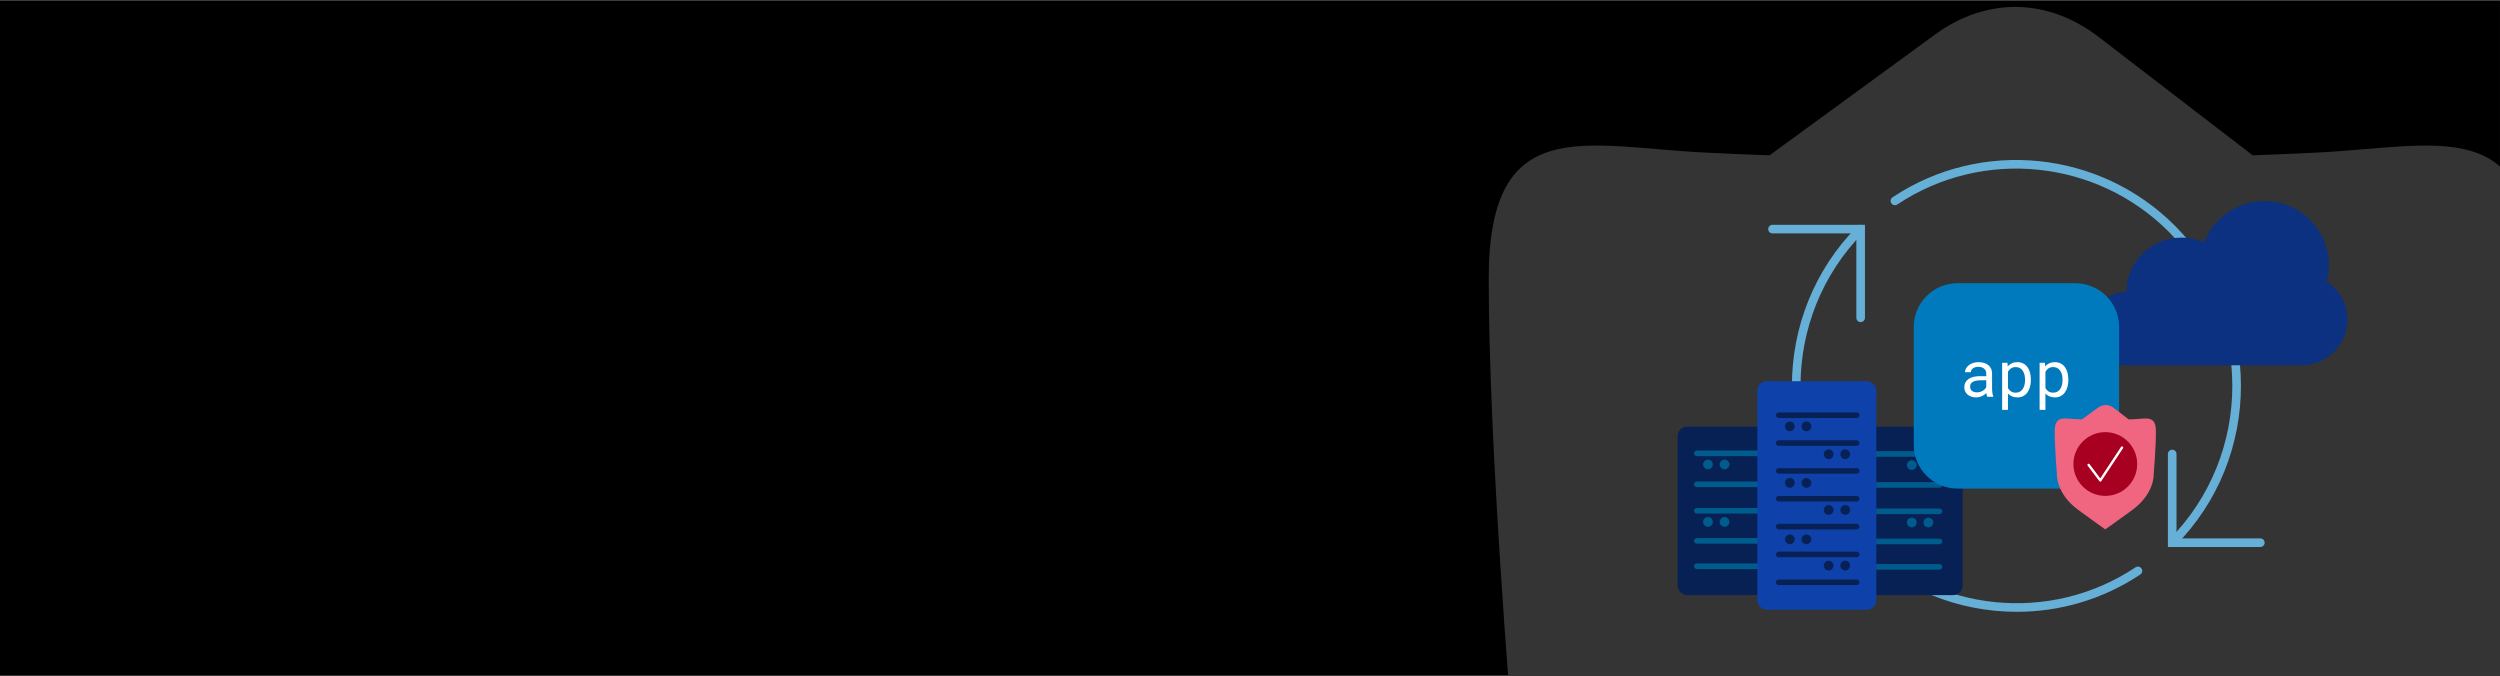 <svg viewBox="0 0 2220 600" xmlns:xlink="http://www.w3.org/1999/xlink" xmlns="http://www.w3.org/2000/svg"><rect x="0" y="0" width="2220" height="600" fill="#808080" stroke="none"/><defs><style>.cls-1{fill:#343434;}.cls-1,.cls-2,.cls-3,.cls-4,.cls-5,.cls-6,.cls-7,.cls-8,.cls-9,.cls-10,.cls-11,.cls-12{stroke-width:0px;}.cls-2{fill:none;}.cls-3{fill:#a70020;}.cls-4{fill:#66afd7;}.cls-5{fill:#007abc;}.cls-13{clip-path:url(#clippath-1);}.cls-6{fill:#000;}.cls-7{fill:#f06680;}.cls-8{fill:#0e41aa;}.cls-9{fill:#005c8d;}.cls-10{fill:#fff;}.cls-11{fill:#0b3180;}.cls-12{fill:#072155;}</style><clipPath id="clippath-1"><polygon points="2221.279 600.457 -1 600.457 0 .457 2222.279 .457 2221.279 600.457" class="cls-2"></polygon></clipPath></defs><g id="bg"><rect height="600" width="2220" y=".42" x="-.009" class="cls-6"></rect></g><g id="XC_WAAP"><g class="cls-13"><path d="M2057.398,135.497c-19.103.95-38.176,1.754-57.153,2.452l-.086-.212-136.612-104.986c-45.118-34.673-99.45-35.492-145.081-2.189l-147.134,107.387c-18.977-.698-38.05-1.502-57.153-2.452-107.978-5.37-192.198-36.001-192.198,112.003s20.021,388.01,20.021,388.01c0,0-12.012,180.004,196.202,332.008,179.095,130.745,246.895,178.069,246.895,178.069h0s69.181-47.324,248.276-178.069c208.215-152.004,196.202-332.008,196.202-332.008,0,0,20.021-240.006,20.021-388.01,0-148.004-84.22-117.373-192.198-112.003" class="cls-1"></path></g></g><g id="Illustration_Layer"><path d="M1790.879,543.301c-51.615,0-102.895-19.983-141.346-58.686-77.758-78.262-77.758-205.607,0-283.868,1.494-1.499,3.917-1.503,5.412-.018,1.501,1.49,1.508,3.913.018,5.412-74.801,75.289-74.801,197.792,0,273.081,64.242,64.66,165.767,74.995,241.393,24.563,1.759-1.171,4.135-.696,5.308,1.062,1.171,1.759.696,4.135-1.062,5.308-33.393,22.266-71.652,33.146-109.722,33.146Z" class="cls-4"></path><path d="M1928.923,485.745c-.977,0-1.951-.371-2.697-1.112-1.501-1.49-1.508-3.913-.018-5.412,74.803-75.289,74.803-197.792,0-273.081-64.244-64.66-165.76-74.993-241.391-24.563-1.759,1.173-4.135.696-5.308-1.062-1.171-1.759-.696-4.135,1.062-5.308,78.662-52.458,184.251-41.714,251.066,25.539,77.76,78.262,77.76,205.607,0,283.868-.748.753-1.732,1.13-2.715,1.13Z" class="cls-4"></path><path d="M1652.247,286.034c-2.114,0-3.827-1.713-3.827-3.827v-74.937h-74.428c-2.114,0-3.827-1.713-3.827-3.827s1.713-3.827,3.827-3.827h82.082v82.591c0,2.114-1.713,3.827-3.827,3.827Z" class="cls-4"></path><path d="M2007.18,485.745h-82.084v-82.591c0-2.114,1.713-3.827,3.827-3.827s3.827,1.713,3.827,3.827v74.937h74.43c2.114,0,3.827,1.713,3.827,3.827s-1.713,3.827-3.827,3.827Z" class="cls-4"></path><rect ry="8.424" rx="8.424" height="149.577" width="105.666" y="378.881" x="1489.708" class="cls-12"></rect><rect ry="8.424" rx="8.424" height="149.577" width="105.666" y="378.881" x="1637.18" class="cls-12"></rect><path d="M1575.999,400.085h-69.224c-1.365,0-2.472,1.107-2.472,2.472s1.107,2.472,2.472,2.472h69.224c1.365,0,2.472-1.107,2.472-2.472s-1.107-2.472-2.472-2.472Z" class="cls-9"></path><path d="M1520.991,412.447c0-2.389-1.937-4.326-4.326-4.326s-4.326,1.937-4.326,4.326,1.937,4.326,4.326,4.326c2.387-.005,4.321-1.939,4.326-4.326Z" class="cls-9"></path><path d="M1535.721,412.447c0-2.389-1.937-4.326-4.326-4.326s-4.326,1.937-4.326,4.326,1.937,4.326,4.326,4.326c2.387-.005,4.321-1.939,4.326-4.326Z" class="cls-9"></path><path d="M1575.999,427.613h-69.224c-1.365,0-2.472,1.107-2.472,2.472s1.107,2.472,2.472,2.472h69.224c1.365,0,2.472-1.107,2.472-2.472s-1.107-2.472-2.472-2.472Z" class="cls-9"></path><path d="M1575.999,451.078h-69.224c-1.365,0-2.472,1.107-2.472,2.472s1.107,2.472,2.472,2.472h69.224c1.365,0,2.472-1.107,2.472-2.472s-1.107-2.472-2.472-2.472Z" class="cls-9"></path><path d="M1520.991,463.439c0-2.389-1.937-4.326-4.326-4.326s-4.326,1.937-4.326,4.326,1.937,4.326,4.326,4.326c2.387-.005,4.321-1.939,4.326-4.326Z" class="cls-9"></path><path d="M1535.721,463.439c0-2.389-1.937-4.326-4.326-4.326s-4.326,1.937-4.326,4.326,1.937,4.326,4.326,4.326c2.387-.005,4.321-1.939,4.326-4.326Z" class="cls-9"></path><path d="M1575.999,477.819h-69.224c-1.365,0-2.472,1.107-2.472,2.472s1.107,2.472,2.472,2.472h69.224c1.365,0,2.472-1.107,2.472-2.472s-1.107-2.472-2.472-2.472Z" class="cls-9"></path><path d="M1575.999,500.366h-69.224c-1.365,0-2.472,1.107-2.472,2.472s1.107,2.472,2.472,2.472h69.224c1.365,0,2.472-1.107,2.472-2.472s-1.107-2.472-2.472-2.472Z" class="cls-9"></path><path d="M1650.595,403.082c0,1.365,1.107,2.472,2.472,2.472h69.224c1.365,0,2.472-1.107,2.472-2.472,0-1.365-1.107-2.472-2.472-2.472h-69.224c-1.365,0-2.472,1.107-2.472,2.472Z" class="cls-9"></path><path d="M1712.401,417.298c2.389,0,4.326-1.937,4.326-4.326,0-2.389-1.937-4.326-4.326-4.326-2.389,0-4.326,1.937-4.326,4.326.005,2.387,1.939,4.321,4.326,4.326Z" class="cls-9"></path><path d="M1697.672,417.298c2.389,0,4.326-1.937,4.326-4.326,0-2.389-1.937-4.326-4.326-4.326-2.389,0-4.326,1.937-4.326,4.326.005,2.387,1.939,4.321,4.326,4.326Z" class="cls-9"></path><path d="M1650.595,430.61c0,1.365,1.107,2.472,2.472,2.472h69.224c1.365,0,2.472-1.107,2.472-2.472s-1.107-2.472-2.472-2.472h-69.224c-1.365,0-2.472,1.107-2.472,2.472Z" class="cls-9"></path><path d="M1650.595,454.074c0,1.365,1.107,2.472,2.472,2.472h69.224c1.365,0,2.472-1.107,2.472-2.472s-1.107-2.472-2.472-2.472h-69.224c-1.365,0-2.472,1.107-2.472,2.472Z" class="cls-9"></path><path d="M1712.401,468.29c2.389,0,4.326-1.937,4.326-4.326,0-2.389-1.937-4.326-4.326-4.326-2.389,0-4.326,1.937-4.326,4.326.005,2.387,1.939,4.321,4.326,4.326Z" class="cls-9"></path><path d="M1697.672,468.29c2.389,0,4.326-1.937,4.326-4.326,0-2.389-1.937-4.326-4.326-4.326-2.389,0-4.326,1.937-4.326,4.326.005,2.387,1.939,4.321,4.326,4.326Z" class="cls-9"></path><path d="M1650.595,480.816c0,1.365,1.107,2.472,2.472,2.472h69.224c1.365,0,2.472-1.107,2.472-2.472,0-1.365-1.107-2.472-2.472-2.472h-69.224c-1.365,0-2.472,1.107-2.472,2.472Z" class="cls-9"></path><path d="M1650.595,503.363c0,1.365,1.107,2.472,2.472,2.472h69.224c1.365,0,2.472-1.107,2.472-2.472,0-1.365-1.107-2.472-2.472-2.472h-69.224c-1.365,0-2.472,1.107-2.472,2.472Z" class="cls-9"></path><rect ry="8.424" rx="8.424" height="202.921" width="105.666" y="338.515" x="1560.495" class="cls-8"></rect><path d="M1648.718,366.252h-69.224c-1.365,0-2.472,1.107-2.472,2.472s1.107,2.472,2.472,2.472h69.224c1.365,0,2.472-1.107,2.472-2.472s-1.107-2.472-2.472-2.472Z" class="cls-12"></path><path d="M1648.718,390.975h-69.224c-1.365,0-2.472,1.107-2.472,2.472s1.107,2.472,2.472,2.472h69.224c1.365,0,2.472-1.107,2.472-2.472s-1.107-2.472-2.472-2.472Z" class="cls-12"></path><path d="M1648.718,415.698h-69.224c-1.365,0-2.472,1.107-2.472,2.472s1.107,2.472,2.472,2.472h69.224c1.365,0,2.472-1.107,2.472-2.472s-1.107-2.472-2.472-2.472Z" class="cls-12"></path><path d="M1648.718,440.421h-69.224c-1.365,0-2.472,1.107-2.472,2.472s1.107,2.472,2.472,2.472h69.224c1.365,0,2.472-1.107,2.472-2.472s-1.107-2.472-2.472-2.472Z" class="cls-12"></path><path d="M1648.718,465.143h-69.224c-1.365,0-2.472,1.107-2.472,2.472s1.107,2.472,2.472,2.472h69.224c1.365,0,2.472-1.107,2.472-2.472s-1.107-2.472-2.472-2.472Z" class="cls-12"></path><path d="M1648.718,489.866h-69.224c-1.365,0-2.472,1.107-2.472,2.472s1.107,2.472,2.472,2.472h69.224c1.365,0,2.472-1.107,2.472-2.472s-1.107-2.472-2.472-2.472Z" class="cls-12"></path><path d="M1648.718,514.589h-69.224c-1.365,0-2.472,1.107-2.472,2.472s1.107,2.472,2.472,2.472h69.224c1.365,0,2.472-1.107,2.472-2.472s-1.107-2.472-2.472-2.472Z" class="cls-12"></path><path d="M1593.71,378.614c0-2.389-1.937-4.326-4.326-4.326s-4.326,1.937-4.326,4.326,1.937,4.326,4.326,4.326c2.387-.005,4.321-1.939,4.326-4.326Z" class="cls-12"></path><path d="M1608.44,378.614c0-2.389-1.937-4.326-4.326-4.326s-4.326,1.937-4.326,4.326,1.937,4.326,4.326,4.326c2.387-.005,4.321-1.939,4.326-4.326Z" class="cls-12"></path><path d="M1628.158,403.376c0-2.389-1.937-4.326-4.326-4.326s-4.326,1.937-4.326,4.326,1.937,4.326,4.326,4.326c2.388-.003,4.324-1.938,4.326-4.326Z" class="cls-12"></path><path d="M1642.883,403.376c0-2.389-1.937-4.326-4.326-4.326s-4.326,1.937-4.326,4.326,1.937,4.326,4.326,4.326,4.326-1.937,4.326-4.326Z" class="cls-12"></path><path d="M1628.158,452.807c0-2.389-1.937-4.326-4.326-4.326s-4.326,1.937-4.326,4.326,1.937,4.326,4.326,4.326h0c2.388-.003,4.324-1.938,4.326-4.326Z" class="cls-12"></path><path d="M1642.883,452.807c0-2.389-1.937-4.326-4.326-4.326s-4.326,1.937-4.326,4.326,1.937,4.326,4.326,4.326h0c2.389,0,4.326-1.937,4.326-4.326Z" class="cls-12"></path><path d="M1628.158,502.228c0-2.389-1.937-4.326-4.326-4.326s-4.326,1.937-4.326,4.326,1.937,4.326,4.326,4.326c2.387-.005,4.321-1.939,4.326-4.326Z" class="cls-12"></path><path d="M1642.883,502.228c0-2.389-1.937-4.326-4.326-4.326s-4.326,1.937-4.326,4.326,1.937,4.326,4.326,4.326c2.388-.003,4.324-1.938,4.326-4.326Z" class="cls-12"></path><path d="M1593.71,428.781c0-2.389-1.937-4.326-4.326-4.326s-4.326,1.937-4.326,4.326,1.937,4.326,4.326,4.326c2.388-.003,4.324-1.938,4.326-4.326Z" class="cls-12"></path><path d="M1608.44,428.781c0-2.389-1.937-4.326-4.326-4.326s-4.326,1.937-4.326,4.326,1.937,4.326,4.326,4.326c2.388-.003,4.324-1.938,4.326-4.326Z" class="cls-12"></path><path d="M1593.71,478.939c0-2.389-1.937-4.326-4.326-4.326s-4.326,1.937-4.326,4.326,1.937,4.326,4.326,4.326c2.387-.005,4.321-1.939,4.326-4.326Z" class="cls-12"></path><path d="M1608.44,478.939c0-2.389-1.937-4.326-4.326-4.326s-4.326,1.937-4.326,4.326,1.937,4.326,4.326,4.326c2.387-.005,4.321-1.939,4.326-4.326Z" class="cls-12"></path><path d="M2066.062,249.875c1.278-4.696,1.971-9.629,1.971-14.724,0-31.224-25.599-56.536-57.178-56.536-24.512,0-45.413,15.256-53.544,36.685-6.146-2.754-12.965-4.3-20.152-4.3-27.002,0-48.891,21.644-48.891,48.342v.007c-18.101.075-32.752,14.601-32.752,32.516s14.726,32.523,32.892,32.523h155.122c22.675,0,41.056-18.175,41.056-40.596,0-14.188-7.373-26.659-18.525-33.917Z" class="cls-11"></path><g id="app"><path d="M1854.411,432.13c15.843-4.898,27.353-19.662,27.353-37.114v-104.673c0-21.452-17.39-38.841-38.841-38.841h-104.673c-21.452,0-38.841,17.39-38.841,38.841v104.673c0,21.452,17.39,38.841,38.841,38.841h104.673c3.999,0,7.858-.604,11.488-1.727" class="cls-5"></path></g><path d="M1764.628,352.337c-.205-.391-.367-.879-.488-1.465-.121-.586-.209-1.194-.265-1.827-.521.521-1.102,1.014-1.744,1.479-.642.465-1.349.875-2.12,1.228-.772.354-1.595.632-2.469.837-.875.204-1.804.307-2.79.307-1.6,0-3.046-.232-4.338-.697-1.293-.465-2.39-1.092-3.292-1.883-.902-.79-1.6-1.729-2.092-2.818-.493-1.088-.74-2.264-.74-3.528,0-1.655.33-3.106.99-4.353.66-1.246,1.595-2.283,2.804-3.11,1.209-.828,2.664-1.446,4.366-1.855,1.702-.409,3.603-.614,5.705-.614h5.635v-2.371c0-.911-.167-1.729-.502-2.455s-.809-1.344-1.423-1.855c-.614-.511-1.363-.906-2.246-1.186-.884-.279-1.874-.418-2.971-.418-1.023,0-1.939.13-2.748.391-.809.26-1.492.604-2.051,1.032-.558.428-.99.935-1.297,1.521-.307.585-.46,1.195-.46,1.827h-5.189c.018-1.098.302-2.177.851-3.236.548-1.061,1.339-2.014,2.371-2.859,1.032-.847,2.288-1.53,3.766-2.051,1.479-.521,3.157-.781,5.036-.781,1.711,0,3.301.209,4.771.628,1.469.418,2.739,1.051,3.808,1.896,1.069.847,1.911,1.902,2.525,3.167s.921,2.743.921,4.436v14.033c0,1.004.093,2.069.279,3.194.186,1.126.446,2.106.781,2.943v.446h-5.385ZM1755.505,348.403c1.004,0,1.943-.13,2.818-.391.874-.261,1.669-.604,2.385-1.032.716-.428,1.334-.916,1.855-1.465.521-.548.93-1.12,1.228-1.716v-6.109h-4.799c-3.013,0-5.356.446-7.031,1.339-1.674.893-2.511,2.297-2.511,4.213,0,.744.125,1.433.377,2.064.251.633.628,1.177,1.13,1.632.502.456,1.134.813,1.897,1.074.762.261,1.646.391,2.65.391Z" class="cls-10"></path><path d="M1803.408,337.578c0,2.158-.261,4.171-.781,6.04-.521,1.87-1.283,3.492-2.288,4.869-1.004,1.376-2.246,2.455-3.724,3.236-1.479.78-3.167,1.171-5.064,1.171-1.841,0-3.464-.298-4.868-.893-1.405-.595-2.609-1.45-3.613-2.566v14.507h-5.161v-41.792h4.715l.251,3.292c1.004-1.245,2.218-2.199,3.641-2.859s3.073-.99,4.952-.99c1.934,0,3.645.382,5.134,1.144,1.488.763,2.734,1.823,3.738,3.181s1.767,2.98,2.288,4.868c.521,1.888.781,3.957.781,6.208v.585ZM1798.246,336.993c0-1.47-.163-2.869-.488-4.199-.326-1.329-.828-2.501-1.507-3.516-.679-1.013-1.539-1.817-2.581-2.413-1.042-.595-2.288-.893-3.738-.893-1.656,0-3.046.387-4.171,1.158-1.125.771-2.023,1.762-2.692,2.971v14.535c.669,1.19,1.562,2.162,2.678,2.916,1.116.753,2.529,1.13,4.24,1.13,1.432,0,2.669-.303,3.71-.907,1.042-.604,1.897-1.418,2.567-2.441.67-1.022,1.167-2.203,1.493-3.543.325-1.339.488-2.743.488-4.213v-.585Z" class="cls-10"></path><path d="M1836.678,337.578c0,2.158-.261,4.171-.781,6.04-.521,1.87-1.283,3.492-2.288,4.869-1.004,1.376-2.246,2.455-3.724,3.236-1.479.78-3.167,1.171-5.064,1.171-1.841,0-3.464-.298-4.868-.893-1.405-.595-2.609-1.45-3.613-2.566v14.507h-5.161v-41.792h4.715l.251,3.292c1.004-1.245,2.218-2.199,3.641-2.859s3.073-.99,4.952-.99c1.934,0,3.645.382,5.134,1.144,1.488.763,2.734,1.823,3.738,3.181s1.767,2.98,2.288,4.868c.521,1.888.781,3.957.781,6.208v.585ZM1831.517,336.993c0-1.47-.163-2.869-.488-4.199-.326-1.329-.828-2.501-1.507-3.516-.679-1.013-1.539-1.817-2.581-2.413-1.042-.595-2.288-.893-3.738-.893-1.656,0-3.046.387-4.171,1.158-1.125.771-2.023,1.762-2.692,2.971v14.535c.669,1.19,1.562,2.162,2.678,2.916,1.116.753,2.529,1.13,4.24,1.13,1.432,0,2.669-.303,3.71-.907,1.042-.604,1.897-1.418,2.567-2.441.67-1.022,1.167-2.203,1.493-3.543.325-1.339.488-2.743.488-4.213v-.585Z" class="cls-10"></path><path d="M1895.836,372.21c-1.851.092-3.699.17-5.538.238l-.008-.021-13.237-10.173c-4.372-3.36-9.636-3.439-14.058-.212l-14.257,10.405c-1.839-.068-3.687-.146-5.538-.238-10.463-.52-18.623-3.488-18.623,10.853s1.94,37.597,1.94,37.597c0,0-1.164,17.442,19.011,32.171,17.354,12.669,23.923,17.254,23.923,17.254h0s6.703-4.586,24.057-17.254c20.175-14.729,19.011-32.171,19.011-32.171,0,0,1.94-23.256,1.94-37.597,0-14.341-8.161-11.373-18.623-10.853" class="cls-7"></path><circle r="28.31" cy="412.048" cx="1869.518" class="cls-3"></circle><path d="M1865.068,427.701c-.336,0-.654-.157-.857-.427l-10.376-13.771c-.356-.474-.262-1.146.212-1.502.475-.352,1.147-.262,1.502.212l9.462,12.557,18.438-27.891c.326-.492.987-.635,1.485-.304.493.327.628.991.301,1.486l-19.271,29.159c-.192.291-.513.471-.861.482h-.034Z" class="cls-10"></path></g></svg>